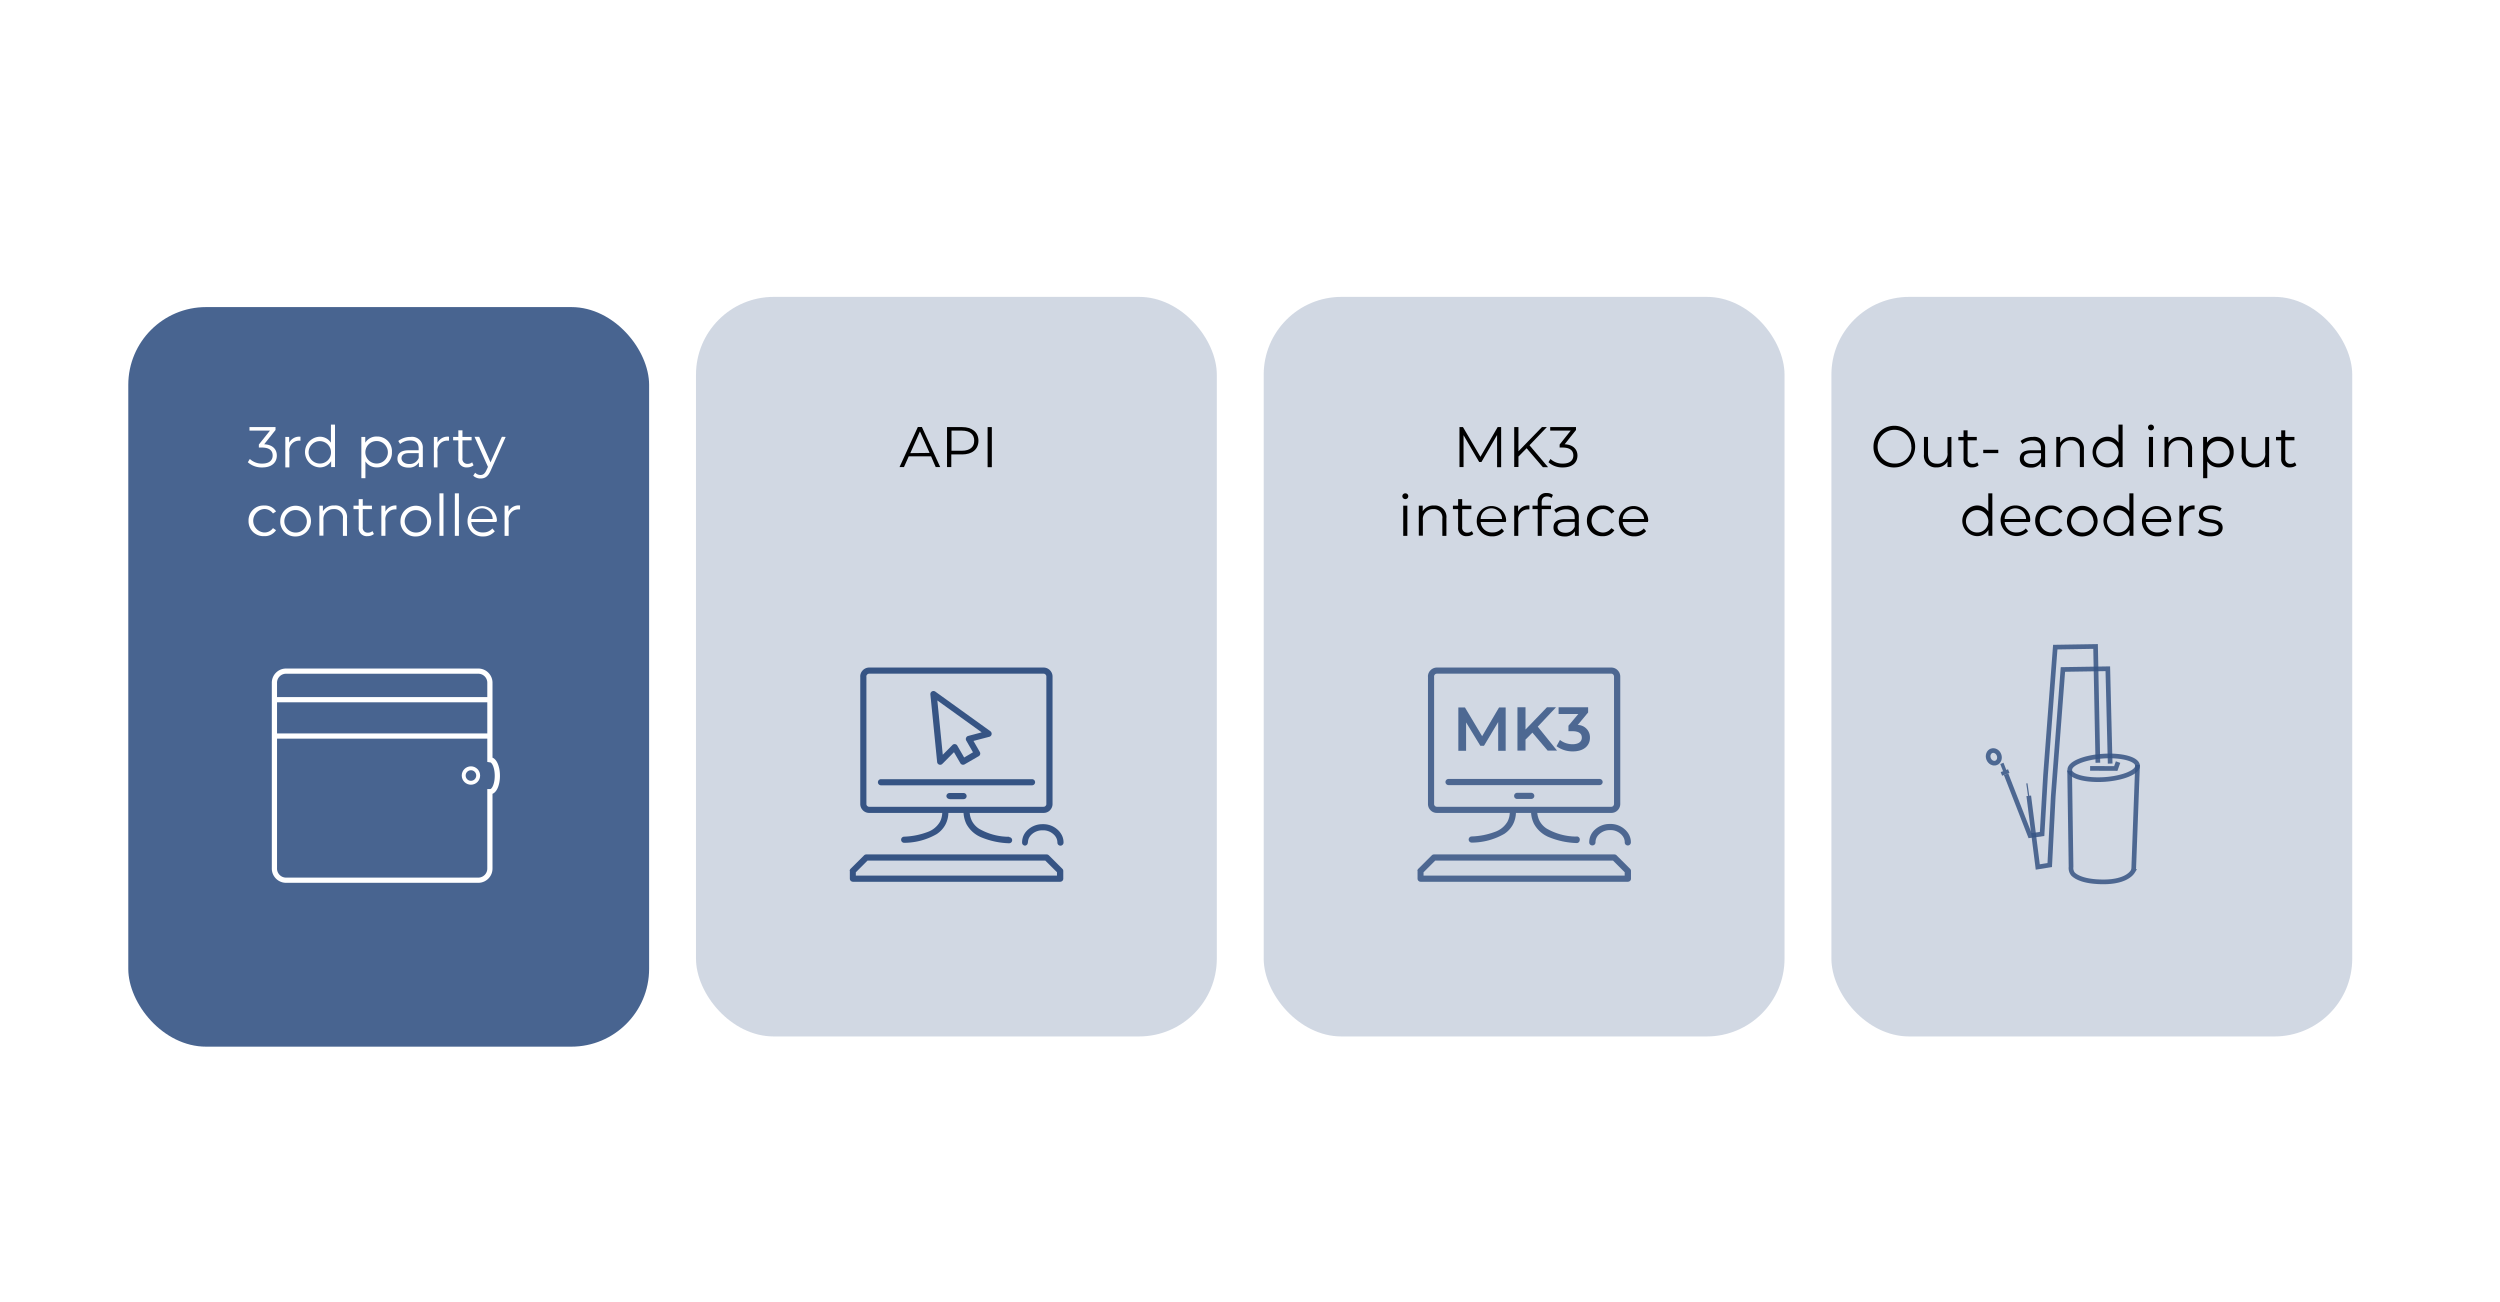 <?xml version="1.0" encoding="UTF-8"?> <svg xmlns="http://www.w3.org/2000/svg" viewBox="0 0 480 250"><defs><style>.a{fill:#fff;}.b,.c,.e,.f{fill:#1b3e74;}.b{opacity:0.8;}.c{opacity:0.2;}.d,.e,.h{opacity:0.85;}.g,.h,.i,.j{fill:none;stroke-miterlimit:10;}.g,.h{stroke:#1b3e74;stroke-width:0.9px;}.i,.j{stroke:#fff;}.j{stroke-width:0.75px;}</style></defs><rect class="a" width="480" height="250"></rect><rect class="b" x="24.63" y="58.96" width="100" height="142" rx="14.94"></rect><path class="a" d="M53.15,87.47c0,1.29-.94,2.28-2.8,2.28a4,4,0,0,1-2.77-1l.39-.63a3.34,3.34,0,0,0,2.38.89c1.28,0,2-.59,2-1.55s-.65-1.53-2.08-1.53H49.7v-.58l2.14-2.68H47.9V82h5v.56l-2.18,2.74C52.32,85.37,53.15,86.24,53.15,87.47Z"></path><path class="a" d="M57.69,83.85v.76H57.5a1.87,1.87,0,0,0-1.94,2.13v3h-.78V83.89h.74V85A2.19,2.19,0,0,1,57.69,83.85Z"></path><path class="a" d="M64.32,81.52v8.16h-.74V88.54a2.53,2.53,0,0,1-2.24,1.2,2.95,2.95,0,0,1,0-5.89A2.52,2.52,0,0,1,63.54,85V81.52Zm-.77,5.27A2.15,2.15,0,1,0,61.41,89,2.11,2.11,0,0,0,63.55,86.79Z"></path><path class="a" d="M75.25,86.79a2.81,2.81,0,0,1-2.89,2.95,2.54,2.54,0,0,1-2.2-1.15v3.23h-.78V83.89h.75V85a2.52,2.52,0,0,1,2.23-1.19A2.81,2.81,0,0,1,75.25,86.79Zm-.78,0A2.16,2.16,0,1,0,72.31,89,2.14,2.14,0,0,0,74.47,86.79Z"></path><path class="a" d="M81.18,86.09v3.59h-.75v-.9a2.19,2.19,0,0,1-2,1c-1.31,0-2.12-.69-2.12-1.69s.58-1.64,2.24-1.64h1.83v-.35c0-1-.56-1.53-1.64-1.53a3,3,0,0,0-1.92.68l-.35-.58a3.69,3.69,0,0,1,2.35-.78A2.06,2.06,0,0,1,81.18,86.09Zm-.79,1.85V87H78.58c-1.12,0-1.49.44-1.49,1s.54,1.09,1.47,1.09A1.84,1.84,0,0,0,80.39,87.94Z"></path><path class="a" d="M86.21,83.85v.76H86a1.87,1.87,0,0,0-2,2.13v3H83.3V83.89H84V85A2.2,2.2,0,0,1,86.21,83.85Z"></path><path class="a" d="M90.92,89.33a1.89,1.89,0,0,1-1.22.41A1.54,1.54,0,0,1,88,88.05v-3.5H87v-.66h1V82.63h.79v1.26h1.76v.66H88.79V88a.93.93,0,0,0,1,1.06,1.29,1.29,0,0,0,.86-.3Z"></path><path class="a" d="M97.09,83.89,94.2,90.38c-.49,1.13-1.1,1.49-1.93,1.49a2,2,0,0,1-1.41-.53l.37-.58a1.42,1.42,0,0,0,1,.44c.52,0,.87-.24,1.2-1l.26-.56-2.59-5.78H92l2.18,4.92,2.18-4.92Z"></path><path class="a" d="M47.72,100a2.85,2.85,0,0,1,3-2.94A2.54,2.54,0,0,1,53,98.2l-.59.39a2,2,0,0,0-1.68-.86,2.26,2.26,0,0,0,0,4.51,2,2,0,0,0,1.68-.84l.59.39a2.57,2.57,0,0,1-2.27,1.15A2.85,2.85,0,0,1,47.72,100Z"></path><path class="a" d="M53.81,100a2.95,2.95,0,1,1,2.95,3A2.85,2.85,0,0,1,53.81,100Zm5.1,0a2.16,2.16,0,1,0-2.15,2.25A2.12,2.12,0,0,0,58.91,100Z"></path><path class="a" d="M66.62,99.53v3.35h-.78V99.6a1.62,1.62,0,0,0-1.74-1.85,1.91,1.91,0,0,0-2,2.1v3h-.78V97.09H62v1.07a2.44,2.44,0,0,1,2.2-1.11A2.22,2.22,0,0,1,66.62,99.53Z"></path><path class="a" d="M71.79,102.53a1.89,1.89,0,0,1-1.22.41,1.54,1.54,0,0,1-1.7-1.69v-3.5h-1v-.66h1V95.83h.78v1.26h1.76v.66H69.65v3.46a.93.93,0,0,0,1,1.06,1.29,1.29,0,0,0,.86-.3Z"></path><path class="a" d="M76.12,97.05v.76h-.19A1.87,1.87,0,0,0,74,99.93v2.95h-.78V97.09H74v1.14A2.19,2.19,0,0,1,76.12,97.05Z"></path><path class="a" d="M76.89,100a2.95,2.95,0,1,1,3,3A2.84,2.84,0,0,1,76.89,100ZM82,100a2.15,2.15,0,1,0-2.14,2.25A2.11,2.11,0,0,0,82,100Z"></path><path class="a" d="M84.37,94.72h.78v8.16h-.78Z"></path><path class="a" d="M87.33,94.72h.78v8.16h-.78Z"></path><path class="a" d="M95.33,100.23H90.49a2.13,2.13,0,0,0,2.27,2,2.26,2.26,0,0,0,1.77-.76L95,102a2.83,2.83,0,0,1-2.23,1,2.87,2.87,0,0,1-3-3,2.82,2.82,0,1,1,5.64,0C95.34,100.05,95.33,100.14,95.33,100.23Zm-4.84-.58h4.1a2.05,2.05,0,0,0-4.1,0Z"></path><path class="a" d="M99.85,97.05v.76h-.19a1.87,1.87,0,0,0-2,2.13v2.95h-.78V97.09h.75v1.14A2.18,2.18,0,0,1,99.85,97.05Z"></path><rect class="c" x="242.63" y="57" width="100" height="142" rx="14.94"></rect><path d="M288.22,82v7.7h-.78V83.52l-3,5.18H284l-3-5.15v6.13h-.78V82h.67l3.35,5.71L287.55,82Z"></path><path d="M293.11,86.06l-1.57,1.6v2h-.81V82h.81v4.65L296.06,82H297l-3.34,3.49,3.57,4.21h-1Z"></path><path d="M302.87,87.47c0,1.29-.93,2.28-2.79,2.28a4,4,0,0,1-2.78-1l.39-.63a3.34,3.34,0,0,0,2.39.89c1.27,0,2-.59,2-1.55s-.65-1.53-2.08-1.53h-.55v-.58l2.13-2.68h-3.94V82h4.95v.56l-2.18,2.74C302,85.37,302.87,86.24,302.87,87.47Z"></path><path d="M269.25,95.27a.56.56,0,0,1,.57-.55.55.55,0,0,1,.57.54.57.57,0,0,1-1.14,0Zm.17,1.82h.79v5.79h-.79Z"></path><path d="M277.71,99.53v3.35h-.78V99.6a1.62,1.62,0,0,0-1.74-1.85,1.91,1.91,0,0,0-2,2.1v3h-.78V97.09h.75v1.07a2.44,2.44,0,0,1,2.2-1.11A2.22,2.22,0,0,1,277.71,99.53Z"></path><path d="M282.88,102.53a1.89,1.89,0,0,1-1.22.41,1.54,1.54,0,0,1-1.7-1.69v-3.5h-1v-.66h1V95.83h.78v1.26h1.76v.66h-1.76v3.46a.93.93,0,0,0,1,1.06,1.29,1.29,0,0,0,.86-.3Z"></path><path d="M289.13,100.23h-4.84a2.13,2.13,0,0,0,2.27,2,2.26,2.26,0,0,0,1.77-.76l.44.51a2.83,2.83,0,0,1-2.23,1,2.87,2.87,0,0,1-3-3,2.82,2.82,0,1,1,5.64,0C289.14,100.05,289.13,100.14,289.13,100.23Zm-4.84-.58h4.1a2.05,2.05,0,0,0-4.1,0Z"></path><path d="M293.65,97.05v.76h-.19a1.87,1.87,0,0,0-1.95,2.13v2.95h-.78V97.09h.75v1.14A2.18,2.18,0,0,1,293.65,97.05Z"></path><path d="M296,96.41v.68h1.79v.66h-1.77v5.13h-.78V97.75h-1v-.66h1v-.71A1.6,1.6,0,0,1,297,94.66a1.87,1.87,0,0,1,1.16.37l-.27.58a1.27,1.27,0,0,0-.85-.29C296.38,95.32,296,95.7,296,96.41Z"></path><path d="M303.13,99.29v3.59h-.75V102a2.18,2.18,0,0,1-2,1c-1.31,0-2.11-.69-2.11-1.69s.57-1.64,2.23-1.64h1.84v-.35c0-1-.56-1.53-1.64-1.53a3,3,0,0,0-1.93.69l-.35-.59a3.7,3.7,0,0,1,2.36-.78A2.06,2.06,0,0,1,303.13,99.29Zm-.78,1.85v-.94h-1.82c-1.12,0-1.48.44-1.48,1s.54,1.09,1.46,1.09A1.86,1.86,0,0,0,302.35,101.14Z"></path><path d="M304.69,100a2.85,2.85,0,0,1,3-2.94,2.53,2.53,0,0,1,2.27,1.15l-.58.39a2,2,0,0,0-1.69-.86,2.26,2.26,0,0,0,0,4.51,2,2,0,0,0,1.69-.84l.58.39a2.55,2.55,0,0,1-2.27,1.15A2.86,2.86,0,0,1,304.69,100Z"></path><path d="M316.41,100.23h-4.85a2.15,2.15,0,0,0,2.28,2,2.26,2.26,0,0,0,1.77-.76l.44.51a2.83,2.83,0,0,1-2.23,1,2.87,2.87,0,0,1-3-3,2.82,2.82,0,1,1,5.64,0C316.42,100.05,316.41,100.14,316.41,100.23Zm-4.85-.58h4.11a2.06,2.06,0,0,0-4.11,0Z"></path><g class="d"><path class="e" d="M274.76,129.89h-.59v24.48h0a1.67,1.67,0,0,0,.51,1.21l.41-.42-.42.42a1.66,1.66,0,0,0,1.21.5h33.5a1.64,1.64,0,0,0,1.2-.5l-.42-.42.42.42a1.71,1.71,0,0,0,.51-1.21h0V129.89h0a1.71,1.71,0,0,0-.51-1.21h0a1.65,1.65,0,0,0-1.2-.51h-33.5a1.69,1.69,0,0,0-1.21.51h0a1.67,1.67,0,0,0-.51,1.21h1.18a.51.51,0,0,1,.16-.38h0a.51.51,0,0,1,.38-.16h33.48a.47.47,0,0,1,.37.16h0a.55.55,0,0,1,.16.38h0v24.48h0a.51.51,0,0,1-.16.37h0a.44.44,0,0,1-.37.16H275.89a.47.47,0,0,1-.38-.16h0a.47.47,0,0,1-.16-.37h0V129.89h-.59m-2,37.34h-.59v1.48a.58.58,0,0,0,.17.41.6.6,0,0,0,.42.18h39.8a.62.62,0,0,0,.42-.18.58.58,0,0,0,.17-.41v-1.48a.59.59,0,0,0-.17-.42l-2.59-2.58a.6.6,0,0,0-.42-.18H275.31a.59.59,0,0,0-.41.18l-2.59,2.58a.59.59,0,0,0-.17.42h.59l.42.42,2.41-2.41H309.7l2.24,2.23v.65H273.32v-.89h-.59l.42.42ZM291.3,153.4H294a.59.59,0,0,0,.59-.59.6.6,0,0,0-.59-.59H291.3a.59.59,0,0,0-.59.59A.58.58,0,0,0,291.3,153.4Zm-1.42,2.13c0,.11,0,.21,0,.31a4,4,0,0,1-.43,1.89,4.45,4.45,0,0,1-2.3,1.94,14.19,14.19,0,0,1-4.61.93.59.59,0,1,0,.07,1.18,12.6,12.6,0,0,0,6.22-1.68,5,5,0,0,0,1.67-1.83,5.15,5.15,0,0,0,.56-2.43c0-.12,0-.24,0-.37a.59.59,0,0,0-.62-.56A.59.59,0,0,0,289.88,155.53Zm16.46,6.21a2,2,0,0,1,.19-.88,2.19,2.19,0,0,1,.6-.76h0a3,3,0,0,1,2-.72h0v-.57l-.05.57h.05v-.57l-.05.57h.07l0-.52v.52h0l0-.52v.52a2.86,2.86,0,0,1,2,.72h0a2.42,2.42,0,0,1,.6.76,2,2,0,0,1,.2.88.58.58,0,0,0,.59.59.59.59,0,0,0,.59-.59,3.14,3.14,0,0,0-.31-1.39,3.64,3.64,0,0,0-.9-1.15h0a4.06,4.06,0,0,0-2.77-1h0l0,.59,0-.59h-.05a4.15,4.15,0,0,0-2.78,1h0a3.46,3.46,0,0,0-.89,1.14,3.28,3.28,0,0,0-.3,1.39.58.58,0,0,0,.59.59A.59.59,0,0,0,306.34,161.74Zm-28.22-11h29a.59.59,0,0,0,0-1.18h-29a.59.59,0,1,0,0,1.18Zm24.59,9.88a11.46,11.46,0,0,1-5.79-1.56,4,4,0,0,1-1.34-1.48,4.35,4.35,0,0,1-.44-2v0a.59.59,0,0,0-1.18,0v.06a5.52,5.52,0,0,0,.57,2.55,5.76,5.76,0,0,0,3,2.6,15.3,15.3,0,0,0,5.16,1.08.59.59,0,0,0,.62-.56A.58.58,0,0,0,302.71,160.6Z"></path><g class="d"><path class="f" d="M287.65,144.15v-5.51l-2.73,4.56h-.69l-2.74-4.49v5.44H280v-8.32h1.27l3.3,5.52,3.25-5.52h1.27v8.32Z"></path><path class="f" d="M294.22,140.67,292.9,142v2.12h-1.55v-8.32h1.55v4.27l4.11-4.27h1.74l-3.5,3.72,3.71,4.6h-1.81Z"></path><path class="f" d="M305.27,141.66c0,1.4-1.06,2.61-3.3,2.61a5.19,5.19,0,0,1-3.12-1l.66-1.2a3.89,3.89,0,0,0,2.44.82c1.11,0,1.76-.49,1.76-1.26s-.55-1.24-1.81-1.24h-.76v-1.05l1.89-2.25h-3.78v-1.3h5.67v1l-2,2.4A2.38,2.38,0,0,1,305.27,141.66Z"></path></g></g><rect class="c" x="133.63" y="57" width="100" height="142" rx="14.94"></rect><path d="M178.77,87.62h-4.29l-.92,2.06h-.85l3.52-7.7H177l3.52,7.7h-.86Zm-.29-.66-1.85-4.13L174.78,87Z"></path><path d="M187.86,84.62c0,1.64-1.19,2.63-3.15,2.63h-2.06v2.43h-.82V82h2.88C186.67,82,187.86,83,187.86,84.62Zm-.81,0c0-1.23-.82-1.94-2.36-1.94h-2v3.86h2C186.23,86.54,187.05,85.83,187.05,84.62Z"></path><path d="M189.62,82h.81v7.7h-.81Z"></path><path class="e" d="M165.76,129.89h-.59v24.48h0a1.71,1.71,0,0,0,.51,1.21l.41-.42-.42.42a1.68,1.68,0,0,0,1.21.5h33.5a1.68,1.68,0,0,0,1.21-.5l-.42-.42.41.42a1.71,1.71,0,0,0,.51-1.21h0V129.89h0a1.71,1.71,0,0,0-.51-1.21h0a1.65,1.65,0,0,0-1.2-.51h-33.5a1.69,1.69,0,0,0-1.21.51h0a1.71,1.71,0,0,0-.51,1.21h1.18a.51.51,0,0,1,.16-.38h0a.51.51,0,0,1,.38-.16h33.48a.51.51,0,0,1,.38.16h0a.51.51,0,0,1,.16.38h0v24.48h0a.47.47,0,0,1-.16.37h0a.47.47,0,0,1-.38.16H166.89a.47.47,0,0,1-.38-.16h0a.47.47,0,0,1-.16-.37h0V129.89h-.59m-2,37.34h-.59v1.48a.58.58,0,0,0,.17.41.62.62,0,0,0,.42.18h39.8a.62.62,0,0,0,.42-.18.58.58,0,0,0,.17-.41v-1.48a.59.59,0,0,0-.17-.42l-2.59-2.58a.6.6,0,0,0-.42-.18H166.32a.6.6,0,0,0-.42.18l-2.59,2.58a.59.59,0,0,0-.17.42h.59l.42.42,2.41-2.41H200.7l2.24,2.23v.65H164.32v-.89h-.59l.42.42Zm16.79-21,.59-.06-1.17-11.68,8.51,6.12-2.59.69a.58.58,0,0,0-.39.34.59.59,0,0,0,0,.52l1.31,2.28-1.69,1-1.32-2.28a.57.57,0,0,0-.43-.29.58.58,0,0,0-.5.17l-2.77,2.79.42.42.59-.06-.59.06.42.41,2.22-2.24,1.23,2.12a.6.6,0,0,0,.81.22l2.71-1.57a.58.58,0,0,0,.22-.8l-1.22-2.13,3.05-.8a.59.59,0,0,0,.43-.47.62.62,0,0,0-.23-.59l-10.59-7.62a.6.6,0,0,0-.94.54l1.3,13a.59.59,0,0,0,1,.35Zm1.78,7.21H185a.58.58,0,0,0,.59-.59.59.59,0,0,0-.59-.59H182.3a.59.59,0,0,0-.59.59A.58.58,0,0,0,182.3,153.4Zm-1.42,2.13c0,.11,0,.21,0,.31a4,4,0,0,1-.43,1.89,4.45,4.45,0,0,1-2.3,1.94,14.13,14.13,0,0,1-4.61.93.59.59,0,1,0,.07,1.18,12.6,12.6,0,0,0,6.22-1.68,5,5,0,0,0,1.67-1.83,5.15,5.15,0,0,0,.56-2.43c0-.12,0-.24,0-.37a.58.58,0,0,0-.62-.56A.61.61,0,0,0,180.88,155.53Zm16.46,6.21a2,2,0,0,1,.19-.88,2.31,2.31,0,0,1,.6-.76h0a3,3,0,0,1,2-.72h0v-.57l0,.57h0v-.57l0,.57h.06l0-.52v.52h0l0-.52v.52a2.91,2.91,0,0,1,2,.72h0a2.28,2.28,0,0,1,.6.76,2,2,0,0,1,.2.88.59.59,0,1,0,1.18,0,3.14,3.14,0,0,0-.31-1.39,3.64,3.64,0,0,0-.9-1.15h0a4.06,4.06,0,0,0-2.77-1h0l0,.59,0-.59h0a4.16,4.16,0,0,0-2.79,1h0a3.46,3.46,0,0,0-.89,1.14,3.28,3.28,0,0,0-.3,1.39.58.58,0,0,0,.59.59A.59.59,0,0,0,197.34,161.74Zm-28.22-11h29a.59.59,0,0,0,0-1.18h-29a.59.59,0,0,0,0,1.18Zm24.59,9.88a11.46,11.46,0,0,1-5.79-1.56,4.08,4.08,0,0,1-1.34-1.48,4.35,4.35,0,0,1-.44-2v0a.59.59,0,0,0-1.18,0v.06a5.65,5.65,0,0,0,.57,2.55,5.74,5.74,0,0,0,3,2.6,15.19,15.19,0,0,0,5.15,1.08.59.59,0,1,0,.07-1.18Z"></path><rect class="c" x="351.63" y="57" width="100" height="142" rx="14.94"></rect><path d="M359.71,85.83a4,4,0,1,1,4,3.92A3.88,3.88,0,0,1,359.71,85.83Zm7.27,0A3.24,3.24,0,1,0,363.75,89,3.12,3.12,0,0,0,367,85.83Z"></path><path d="M374.67,83.89v5.79h-.75V88.62a2.31,2.31,0,0,1-2.08,1.12,2.25,2.25,0,0,1-2.44-2.49V83.89h.78v3.28c0,1.24.64,1.86,1.74,1.86a1.88,1.88,0,0,0,2-2.1v-3Z"></path><path d="M379.9,89.33a1.89,1.89,0,0,1-1.22.41A1.53,1.53,0,0,1,377,88.05v-3.5h-1v-.66h1V82.63h.78v1.26h1.76v.66h-1.76V88a.93.93,0,0,0,1,1.06,1.29,1.29,0,0,0,.86-.3Z"></path><path d="M380.78,86.36h2.89V87h-2.89Z"></path><path d="M392.66,86.09v3.59h-.75v-.9a2.18,2.18,0,0,1-2,1c-1.31,0-2.11-.69-2.11-1.69s.57-1.64,2.23-1.64h1.84v-.35c0-1-.56-1.53-1.64-1.53a3,3,0,0,0-1.92.68l-.36-.58a3.74,3.74,0,0,1,2.36-.78A2.05,2.05,0,0,1,392.66,86.09Zm-.78,1.85V87h-1.81c-1.13,0-1.49.44-1.49,1s.54,1.09,1.46,1.09A1.86,1.86,0,0,0,391.88,87.94Z"></path><path d="M400.11,86.33v3.35h-.78V86.4a1.62,1.62,0,0,0-1.74-1.85,1.9,1.9,0,0,0-2,2.1v3h-.78V83.89h.74V85a2.44,2.44,0,0,1,2.2-1.11A2.22,2.22,0,0,1,400.11,86.33Z"></path><path d="M407.54,81.52v8.16h-.75V88.54a2.53,2.53,0,0,1-2.24,1.2,2.95,2.95,0,0,1,0-5.89,2.52,2.52,0,0,1,2.2,1.15V81.52Zm-.78,5.27A2.15,2.15,0,1,0,404.62,89,2.11,2.11,0,0,0,406.76,86.79Z"></path><path d="M412.42,82.07a.56.56,0,0,1,.57-.55.55.55,0,0,1,.57.54.57.57,0,0,1-1.14,0Zm.17,1.82h.79v5.79h-.79Z"></path><path d="M420.88,86.33v3.35h-.78V86.4a1.62,1.62,0,0,0-1.74-1.85,1.91,1.91,0,0,0-2,2.1v3h-.78V83.89h.75V85a2.44,2.44,0,0,1,2.2-1.11A2.22,2.22,0,0,1,420.88,86.33Z"></path><path d="M428.86,86.79A2.8,2.8,0,0,1,426,89.74a2.54,2.54,0,0,1-2.2-1.15v3.23H423V83.89h.75V85A2.51,2.51,0,0,1,426,83.85,2.8,2.8,0,0,1,428.86,86.79Zm-.78,0A2.16,2.16,0,1,0,425.93,89,2.13,2.13,0,0,0,428.08,86.79Z"></path><path d="M435.67,83.89v5.79h-.75V88.62a2.28,2.28,0,0,1-2.07,1.12,2.25,2.25,0,0,1-2.45-2.49V83.89h.78v3.28c0,1.24.64,1.86,1.74,1.86a1.88,1.88,0,0,0,2-2.1v-3Z"></path><path d="M440.91,89.33a1.89,1.89,0,0,1-1.22.41,1.54,1.54,0,0,1-1.7-1.69v-3.5h-1v-.66h1V82.63h.78v1.26h1.76v.66h-1.76V88a.94.94,0,0,0,1,1.06,1.28,1.28,0,0,0,.85-.3Z"></path><path d="M382.53,94.72v8.16h-.75v-1.14a2.51,2.51,0,0,1-2.24,1.2,2.95,2.95,0,0,1,0-5.89,2.54,2.54,0,0,1,2.21,1.15V94.72Zm-.77,5.27a2.15,2.15,0,1,0-2.15,2.25A2.12,2.12,0,0,0,381.76,100Z"></path><path d="M389.74,100.23H384.9a2.14,2.14,0,0,0,2.28,2,2.27,2.27,0,0,0,1.77-.76l.44.51a3.06,3.06,0,0,1-5.27-2A2.79,2.79,0,0,1,387,97.05a2.75,2.75,0,0,1,2.8,2.94C389.75,100.05,389.74,100.14,389.74,100.23Zm-4.84-.58H389a2.05,2.05,0,0,0-4.1,0Z"></path><path d="M390.76,100a2.85,2.85,0,0,1,3-2.94A2.52,2.52,0,0,1,396,98.2l-.58.39a2,2,0,0,0-1.68-.86,2.26,2.26,0,0,0,0,4.51,2,2,0,0,0,1.68-.84l.58.39a2.54,2.54,0,0,1-2.26,1.15A2.86,2.86,0,0,1,390.76,100Z"></path><path d="M396.86,100a2.94,2.94,0,1,1,2.95,3A2.84,2.84,0,0,1,396.86,100Zm5.09,0a2.15,2.15,0,1,0-2.14,2.25A2.11,2.11,0,0,0,402,100Z"></path><path d="M409.62,94.72v8.16h-.75v-1.14a2.5,2.5,0,0,1-2.23,1.2,2.95,2.95,0,0,1,0-5.89,2.54,2.54,0,0,1,2.2,1.15V94.72Zm-.77,5.27a2.15,2.15,0,1,0-2.15,2.25A2.12,2.12,0,0,0,408.85,100Z"></path><path d="M416.83,100.23H412a2.15,2.15,0,0,0,2.28,2,2.26,2.26,0,0,0,1.77-.76l.44.51a2.83,2.83,0,0,1-2.23,1,2.87,2.87,0,0,1-3-3,2.82,2.82,0,1,1,5.64,0C416.85,100.05,416.83,100.14,416.83,100.23ZM412,99.65h4.11a2.06,2.06,0,0,0-4.11,0Z"></path><path d="M421.36,97.05v.76h-.19a1.87,1.87,0,0,0-1.95,2.13v2.95h-.78V97.09h.75v1.14A2.18,2.18,0,0,1,421.36,97.05Z"></path><path d="M422,102.22l.36-.61a3.5,3.5,0,0,0,2.05.64c1.1,0,1.55-.37,1.55-.94,0-1.51-3.75-.32-3.75-2.61,0-1,.82-1.65,2.29-1.65a4,4,0,0,1,2.05.54l-.34.63a3,3,0,0,0-1.71-.5c-1,0-1.51.41-1.51,1,0,1.56,3.76.38,3.76,2.61,0,1-.88,1.65-2.39,1.65A3.87,3.87,0,0,1,422,102.22Z"></path><g class="d"><g class="d"><rect class="f" x="384.22" y="147.94" width="1.51" height="0.75" transform="translate(-27.58 148.97) rotate(-21.16)"></rect><rect class="f" x="384.37" y="146.5" width="0.67" height="1.89" transform="translate(-27.29 148.81) rotate(-21.16)"></rect><ellipse class="g" cx="383.94" cy="145.32" rx="1.07" ry="1.24" transform="matrix(0.93, -0.36, 0.36, 0.93, -26.57, 148.39)"></ellipse></g><polygon class="e" points="389.62 152.8 389.38 152.84 389.04 150.42 389.28 150.39 389.62 152.8"></polygon><path class="h" d="M410.41,147c.08,1.23-2.78,2.42-6.38,2.66-3.38.21-6.22-.49-6.63-1.6a.79.79,0,0,1,0-.22c-.08-1.24,2.78-2.43,6.39-2.66S410.33,145.74,410.41,147Z"></path><path class="h" d="M397.37,148l.27,18.42a1.86,1.86,0,0,0,.36,1.37c.56.58,2.08,1.53,5.87,1.53s5.21-1.32,5.63-2a1.51,1.51,0,0,0,.18-.72l.73-19.76"></path><polyline class="h" points="401.3 147.53 406.23 147.55 406.67 146.32"></polyline><polyline class="h" points="405.15 146.61 404.7 128.4 396.08 128.54 394.22 152.93 393.55 166.09 391.25 166.46 389.52 152.8"></polyline><polyline class="h" points="402.79 146.45 402.35 124.12 394.61 124.25 392.75 148.76 392.08 160.12 389.77 160.44 385.17 148.65"></polyline></g><path class="i" d="M94.12,145.88c.76,0,1.37,1.38,1.37,3.07S94.88,152,94.12,152h-.06V166.7A2.24,2.24,0,0,1,91.92,169H54.83a2.24,2.24,0,0,1-2.14-2.32V131.17a2.23,2.23,0,0,1,2.14-2.31H91.92a2.23,2.23,0,0,1,2.14,2.31v14.7Z"></path><line class="i" x1="52.72" y1="134.34" x2="94.12" y2="134.34"></line><line class="i" x1="52.72" y1="141.32" x2="94.12" y2="141.32"></line><circle class="j" cx="90.42" cy="148.9" r="1.39"></circle></svg> 